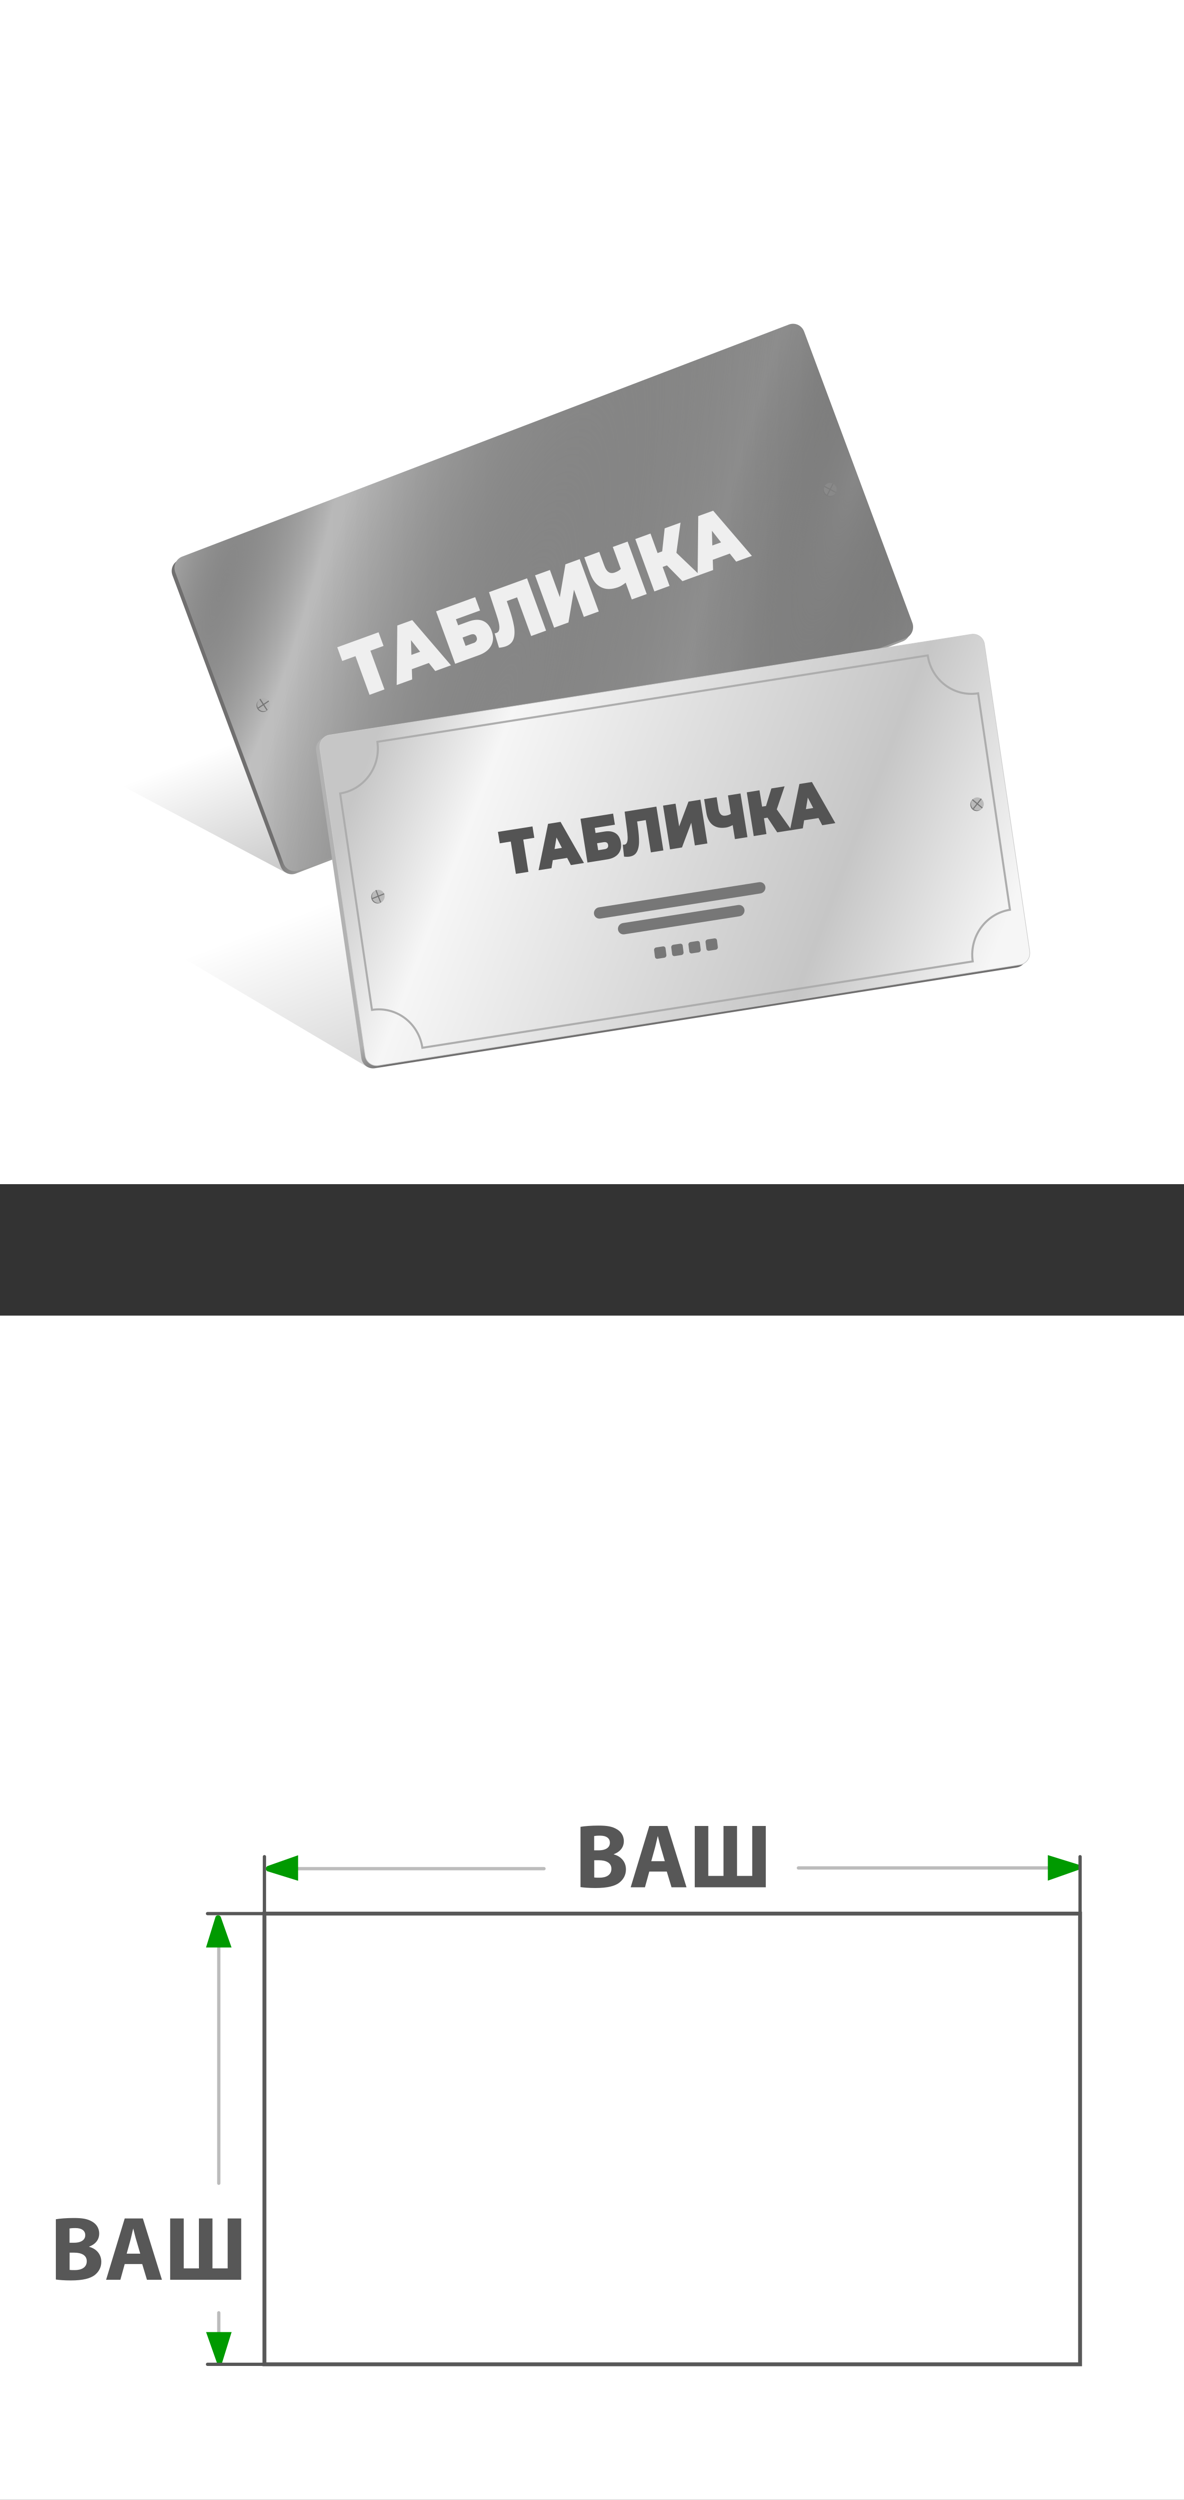 <?xml version="1.0" encoding="UTF-8"?>
<svg xmlns="http://www.w3.org/2000/svg" xmlns:xlink="http://www.w3.org/1999/xlink" viewBox="0 0 180 379.98">
  <rect x="0" y="0" width="180" height="379.98" fill="#333333" stroke="none"/>
  <defs>
    <style>
      .cls-1 {
        fill: url(#linear-gradient-2);
      }

      .cls-2, .cls-3 {
        fill: #fff;
      }

      .cls-4 {
        fill: #575757;
      }

      .cls-5 {
        fill: #777;
      }

      .cls-6 {
        fill: url(#_Безымянный_градиент_115);
      }

      .cls-7 {
        fill: #bababa;
      }

      .cls-8 {
        isolation: isolate;
      }

      .cls-9 {
        fill: url(#_Безымянный_градиент_20);
      }

      .cls-10 {
        stroke: #575757;
      }

      .cls-10, .cls-11 {
        stroke-linecap: round;
        stroke-width: .5px;
      }

      .cls-10, .cls-11, .cls-12, .cls-13 {
        fill: none;
      }

      .cls-10, .cls-11, .cls-13, .cls-3 {
        stroke-miterlimit: 10;
      }

      .cls-14 {
        fill: #009a00;
      }

      .cls-11 {
        stroke: #bcbcbc;
      }

      .cls-15 {
        fill: url(#_Безымянный_градиент_43-2);
      }

      .cls-16 {
        fill: url(#_Безымянный_градиент_672);
      }

      .cls-17 {
        mix-blend-mode: screen;
      }

      .cls-18 {
        fill: url(#_Безымянный_градиент_28);
      }

      .cls-19 {
        clip-path: url(#clippath);
      }

      .cls-20 {
        fill: #ccc;
      }

      .cls-21 {
        fill: #efefef;
      }

      .cls-13 {
        stroke: #adadad;
        stroke-width: .31px;
      }

      .cls-22 {
        fill: #545454;
      }

      .cls-23 {
        fill: url(#_Безымянный_градиент_43-3);
      }

      .cls-24 {
        fill: #7a7a7a;
      }

      .cls-25 {
        fill: url(#_Безымянный_градиент_43);
      }

      .cls-26 {
        fill: url(#linear-gradient);
      }

      .cls-3 {
        stroke: #585858;
        stroke-width: .59px;
      }
    </style>
    <linearGradient id="_Безымянный_градиент_115" data-name="Безымянный градиент 115" x1="87.14" y1="122.97" x2="110.73" y2="184.64" gradientUnits="userSpaceOnUse">
      <stop offset="0" stop-color="#000" stop-opacity="0"/>
      <stop offset="1" stop-color="#000" stop-opacity=".4"/>
    </linearGradient>
    <linearGradient id="_Безымянный_градиент_20" data-name="Безымянный градиент 20" x1="63.27" y1="86.42" x2="82.89" y2="137.7" gradientUnits="userSpaceOnUse">
      <stop offset=".27" stop-color="#000" stop-opacity="0"/>
      <stop offset="1" stop-color="#000" stop-opacity=".4"/>
    </linearGradient>
    <linearGradient id="_Безымянный_градиент_28" data-name="Безымянный градиент 28" x1="-5.4" y1="82.12" x2="-8.24" y2="78.57" gradientTransform="translate(69 8.68) rotate(-12.01)" gradientUnits="userSpaceOnUse">
      <stop offset="0" stop-color="#9d9d9c"/>
      <stop offset="1" stop-color="#706f6f"/>
    </linearGradient>
    <linearGradient id="_Безымянный_градиент_672" data-name="Безымянный градиент 672" x1="26.54" y1="90.82" x2="138.82" y2="90.82" gradientUnits="userSpaceOnUse">
      <stop offset="0" stop-color="#c6c6c6"/>
      <stop offset="1" stop-color="#878787"/>
    </linearGradient>
    <clipPath id="clippath">
      <path class="cls-12" d="m137.66,97.02l-92.25,35.28c-.93.35-1.96-.13-2.31-1.08l-16.45-44.25c-.35-.95.11-2,1.04-2.36l92.25-35.28c.93-.35,1.96.13,2.31,1.08l16.45,44.25c.35.95-.11,2-1.04,2.36Z"/>
    </clipPath>
    <radialGradient id="_Безымянный_градиент_43" data-name="Безымянный градиент 43" cx="255.32" cy="95.22" fx="255.32" fy="95.22" r="25.7" gradientTransform="translate(251.49 -41.61) rotate(90) scale(.51 2.29)" gradientUnits="userSpaceOnUse">
      <stop offset="0" stop-color="#878787"/>
      <stop offset="1" stop-color="#575756" stop-opacity="0"/>
    </radialGradient>
    <radialGradient id="_Безымянный_градиент_43-2" data-name="Безымянный градиент 43" cx="344.98" cy="104.31" fx="344.98" fy="104.31" r="62.54" gradientTransform="translate(-22.72 -169) rotate(17.17) scale(.51 2.29)" xlink:href="#_Безымянный_градиент_43"/>
    <radialGradient id="_Безымянный_градиент_43-3" data-name="Безымянный градиент 43" cx="425.84" cy="50.73" fx="425.84" fy="50.73" r="34.44" gradientTransform="translate(-43.04 -103.2) rotate(17.17) scale(.51 2.29)" xlink:href="#_Безымянный_градиент_43"/>
    <linearGradient id="linear-gradient" x1="100.91" y1="128.12" x2="98.06" y2="124.56" gradientUnits="userSpaceOnUse">
      <stop offset="0" stop-color="#706f6f"/>
      <stop offset="1" stop-color="#b2b2b2"/>
    </linearGradient>
    <linearGradient id="linear-gradient-2" x1="-42.17" y1="264.91" x2="44.49" y2="313.85" gradientTransform="translate(58.26 -154.24) rotate(-8.58) skewX(.08)" gradientUnits="userSpaceOnUse">
      <stop offset="0" stop-color="#c6c6c6"/>
      <stop offset=".18" stop-color="#f6f6f6"/>
      <stop offset=".74" stop-color="#c6c6c6"/>
      <stop offset="1" stop-color="#f6f6f6"/>
    </linearGradient>
  </defs>
  <g class="cls-8">
    <g id="_Слой_2" data-name="Слой 2">
      <g id="Layer_1" data-name="Layer 1">
        <g>
          <rect class="cls-2" width="180" height="180"/>
          <rect class="cls-2" y="199.98" width="180" height="180"/>
          <g>
            <g>
              <path class="cls-4" d="m8.48,337.34c.55-.1,1.66-.19,2.72-.19,1.29,0,2.07.12,2.77.53.65.35,1.11.98,1.11,1.84s-.48,1.58-1.53,1.98v.03c1.06.28,1.85,1.09,1.85,2.28,0,.86-.39,1.52-.97,1.99-.68.54-1.81.84-3.66.84-1.04,0-1.81-.07-2.28-.14v-9.15Zm2.09,3.57h.69c1.12,0,1.7-.46,1.7-1.15s-.54-1.08-1.49-1.08c-.47,0-.73.03-.9.06v2.17Zm0,4.13c.21.03.46.03.82.03.95,0,1.8-.37,1.8-1.35,0-.93-.84-1.3-1.89-1.3h-.72v2.63Z"/>
              <path class="cls-4" d="m18.96,344.15l-.66,2.39h-2.17l2.83-9.32h2.76l2.9,9.32h-2.28l-.72-2.39h-2.67Zm2.36-1.58l-.58-1.98c-.17-.55-.33-1.24-.47-1.8h-.03c-.14.55-.28,1.26-.43,1.8l-.55,1.98h2.06Z"/>
              <path class="cls-4" d="m27.93,337.22v7.59h2.31v-7.59h2.06v7.59h2.31v-7.59h2.06v9.32h-10.8v-9.32h2.06Z"/>
            </g>
            <g>
              <path class="cls-4" d="m88.24,277.69c.55-.1,1.66-.19,2.72-.19,1.29,0,2.07.12,2.77.53.65.35,1.11.98,1.11,1.84s-.48,1.58-1.53,1.98v.03c1.06.28,1.85,1.09,1.85,2.28,0,.86-.39,1.52-.97,1.99-.68.54-1.81.84-3.66.84-1.04,0-1.81-.07-2.28-.14v-9.15Zm2.09,3.57h.69c1.12,0,1.7-.46,1.7-1.15s-.54-1.08-1.49-1.08c-.47,0-.73.03-.9.06v2.17Zm0,4.13c.21.03.46.03.82.03.95,0,1.8-.37,1.8-1.35,0-.93-.84-1.3-1.89-1.3h-.72v2.63Z"/>
              <path class="cls-4" d="m98.71,284.49l-.66,2.39h-2.17l2.83-9.32h2.76l2.9,9.32h-2.28l-.72-2.39h-2.67Zm2.36-1.58l-.58-1.98c-.17-.55-.33-1.24-.47-1.8h-.03c-.14.55-.28,1.26-.43,1.8l-.55,1.98h2.06Z"/>
              <path class="cls-4" d="m107.68,277.56v7.59h2.31v-7.59h2.06v7.59h2.31v-7.59h2.06v9.32h-10.8v-9.32h2.06Z"/>
            </g>
            <line class="cls-11" x1="33.26" y1="292.13" x2="33.26" y2="331.87"/>
            <line class="cls-11" x1="33.26" y1="351.56" x2="33.26" y2="359.39"/>
            <line class="cls-11" x1="41.42" y1="284.05" x2="82.7" y2="284.05"/>
            <line class="cls-11" x1="121.38" y1="283.94" x2="163.2" y2="283.94"/>
            <rect class="cls-3" x="40.2" y="290.88" width="124" height="68.51"/>
            <path class="cls-14" d="m40.64,283.66l4.68-1.65v3.88l-4.68-1.45c-.29-.18-.29-.6,0-.77Z"/>
            <path class="cls-14" d="m163.98,284.22l-4.68,1.65v-3.88l4.68,1.45c.29.18.29.6,0,.77Z"/>
            <path class="cls-14" d="m32.98,359.17l-1.65-4.68h3.88l-1.45,4.68c-.18.29-.6.29-.77,0Z"/>
            <path class="cls-14" d="m33.55,291.35l1.65,4.68h-3.88l1.45-4.68c.18-.29.6-.29.77,0Z"/>
            <polyline class="cls-10" points="31.55 290.88 40.2 290.88 40.2 282.23"/>
            <line class="cls-10" x1="40.2" y1="359.39" x2="31.55" y2="359.39"/>
            <line class="cls-10" x1="164.2" y1="290.88" x2="164.2" y2="282.23"/>
          </g>
          <polygon class="cls-6" points="155.39 144.21 55.86 162.2 22.84 142.67 24.88 13.77 146.28 89.75 155.39 144.21"/>
          <polygon class="cls-9" points="129.84 100.32 43.34 132.6 0 109.59 0 0 121.82 50.89 129.84 100.32"/>
          <g>
            <path class="cls-18" d="m137.23,97.5l-92.25,35.28c-.93.35-1.96-.13-2.31-1.08l-16.45-44.25c-.35-.95.11-2,1.04-2.36l92.25-35.28c.93-.35,1.96.13,2.31,1.08l16.45,44.25c.35.95-.11,2-1.04,2.36Z"/>
            <path class="cls-16" d="m137.66,97.02l-92.25,35.28c-.93.35-1.96-.13-2.31-1.08l-16.45-44.25c-.35-.95.11-2,1.04-2.36l92.25-35.28c.93-.35,1.96.13,2.31,1.08l16.45,44.25c.35.95-.11,2-1.04,2.36Z"/>
            <g>
              <ellipse class="cls-24" cx="39.97" cy="107.23" rx=".97" ry="1" transform="translate(-14.84 6.77) rotate(-8.17)"/>
              <ellipse class="cls-7" cx="40.06" cy="107.11" rx=".97" ry="1" transform="translate(-14.82 6.78) rotate(-8.17)"/>
              <polygon class="cls-5" points="39.29 107.71 39.2 107.57 40.82 106.48 40.91 106.62 39.29 107.71"/>
              <polygon class="cls-5" points="40.67 107.89 40.53 107.99 39.44 106.31 39.59 106.21 40.67 107.89"/>
            </g>
            <g>
              <ellipse class="cls-24" cx="126.13" cy="74.52" rx=".97" ry="1" transform="translate(-9.31 18.69) rotate(-8.17)"/>
              <ellipse class="cls-7" cx="126.22" cy="74.4" rx=".97" ry="1" transform="translate(-19.23 92.03) rotate(-37.43)"/>
              <polygon class="cls-5" points="125.84 75.31 125.69 75.23 126.57 73.48 126.72 73.56 125.84 75.31"/>
              <polygon class="cls-5" points="127.13 74.79 127.05 74.94 125.29 74.01 125.36 73.86 127.13 74.79"/>
            </g>
            <g class="cls-17">
              <g class="cls-19">
                <ellipse class="cls-25" cx="33.89" cy="88.46" rx="60.45" ry="14.18" transform="translate(-60.63 94.73) rotate(-72.83)"/>
                <path class="cls-15" d="m82.77,3.11c-13.99,23.63-28.76,58-40.91,97.33-23.98,77.64-28.66,145.14-10.45,150.76,18.21,5.63,52.42-52.75,76.4-130.39,14.43-46.71,21.87-89.74,21.54-117.84-15.53.11-31.06.17-46.59.14Z"/>
                <path class="cls-23" d="m140.75,2.88c-9.37,12.07-20.31,35.34-28.89,63.1-13.21,42.75-15.78,79.91-5.75,83.01s28.86-29.04,42.07-71.79c9.84-31.86,13.77-60.61,10.99-74.47-6.14.06-12.28.11-18.42.16Z"/>
              </g>
            </g>
            <g>
              <path class="cls-21" d="m58.32,98.18l-2.01.73,2.14,5.88-2.27.83-2.14-5.88-2.01.73-.76-2.08,6.28-2.28.76,2.08Z"/>
              <path class="cls-21" d="m65.21,100.77l-2.6.95.05,1.56-2.35.85.09-9.05,2.27-.82,5.89,6.87-2.39.87-.97-1.22Zm-1.34-1.7l-1.39-1.76.06,2.24,1.33-.48Z"/>
              <path class="cls-21" d="m66.3,92.93l5.94-2.16.74,2.03-3.67,1.33.34.92,1.63-.59c.83-.3,1.55-.33,2.15-.08s1.04.77,1.32,1.55c.3.81.27,1.54-.07,2.19-.34.65-.96,1.14-1.87,1.47l-3.61,1.31-2.9-7.96Zm5.67,4.83c.23-.08.39-.2.47-.37.09-.16.09-.34.01-.56-.15-.41-.46-.53-.95-.35l-1.18.43.46,1.27,1.18-.43Z"/>
              <path class="cls-21" d="m80.12,87.9l2.9,7.96-2.27.82-2.14-5.88-1.57.57.32.93c.39,1.15.65,2.11.78,2.88.13.77.11,1.43-.07,1.95-.18.52-.57.9-1.18,1.12-.31.11-.65.18-1.03.21l-.66-2.19c.09,0,.18-.03.27-.06.24-.09.38-.27.43-.54.04-.27.02-.61-.07-1-.09-.4-.24-.9-.45-1.52l-1.04-3.14,5.78-2.1Z"/>
              <path class="cls-21" d="m81.33,87.46l2.27-.82,1.51,4.14.85-5,2.17-.79,2.9,7.96-2.27.82-1.5-4.13-.84,4.98-2.18.79-2.9-7.96Z"/>
              <path class="cls-21" d="m95.42,82.34l2.9,7.96-2.27.82-.93-2.55c-.4.32-.78.56-1.15.69-1,.36-1.87.37-2.6,0-.73-.36-1.28-1.07-1.67-2.14l-.87-2.4,2.27-.83.77,2.1c.18.49.4.81.67.98.27.17.59.18.96.04.38-.14.68-.31.88-.53l-1.22-3.34,2.27-.82Z"/>
              <path class="cls-21" d="m102.83,84.03l3.52,3.36-2.6.95-2.36-2.4-.65.24,1.05,2.88-2.31.84-2.9-7.96,2.31-.84,1.08,2.97.7-.26.38-3.5,2.41-.87-.63,4.61Z"/>
              <path class="cls-21" d="m110.96,84.14l-2.6.95.05,1.56-2.35.85.09-9.05,2.27-.82,5.89,6.87-2.39.87-.97-1.22Zm-1.34-1.7l-1.39-1.76.06,2.24,1.33-.48Z"/>
            </g>
          </g>
          <g>
            <path class="cls-26" d="m154.55,147.07l-97.57,15.31c-.98.15-1.89-.53-2.04-1.53l-6.88-46.7c-.15-1,.53-1.94,1.51-2.09l97.57-15.31c.98-.15,1.89.53,2.04,1.53l6.88,46.7c.15,1-.53,1.94-1.51,2.09Z"/>
            <g>
              <path class="cls-1" d="m57.23,161.99c-.86,0-1.6-.65-1.72-1.52l-6.88-46.7c-.14-.98.52-1.89,1.47-2.04l97.57-15.31c.09-.01.18-.02.27-.02.86,0,1.6.65,1.72,1.52l6.88,46.7c.14.98-.52,1.89-1.47,2.04l-97.57,15.31c-.09.01-.18.02-.27.02Z"/>
              <path class="cls-20" d="m147.94,96.43h0c.83,0,1.56.64,1.68,1.48l6.88,46.7c.14.95-.5,1.85-1.44,2l-97.57,15.31c-.09.01-.17.02-.26.02-.83,0-1.56-.64-1.68-1.48l-6.88-46.7c-.14-.95.5-1.85,1.44-2l97.57-15.31c.09-.01.17-.02.26-.02m0-.08c-.09,0-.18,0-.27.02l-97.57,15.31c-.98.15-1.65,1.09-1.51,2.09l6.88,46.7c.13.91.9,1.56,1.77,1.56.09,0,.18,0,.27-.02l97.57-15.31c.98-.15,1.65-1.09,1.51-2.09l-6.88-46.7c-.13-.91-.9-1.56-1.77-1.56h0Z"/>
            </g>
            <path class="cls-13" d="m141.04,99.63l-83.67,13.13c.55,3.76-1.98,7.27-5.66,7.85l4.84,32.9c3.68-.58,7.11,2,7.66,5.76h0l83.67-13.13c-.55-3.76,1.98-7.27,5.66-7.85l-4.84-32.9c-3.68.58-7.11-2-7.66-5.76Z"/>
            <g>
              <ellipse class="cls-24" cx="57.4" cy="136.34" rx="1" ry=".97" transform="translate(-82.48 184.48) rotate(-86.16)"/>
              <ellipse class="cls-7" cx="57.51" cy="136.25" rx="1" ry=".97" transform="translate(-82.28 184.51) rotate(-86.16)"/>
              <polygon class="cls-5" points="56.63 136.67 56.57 136.51 58.38 135.78 58.44 135.94 56.63 136.67"/>
              <polygon class="cls-5" points="57.94 137.14 57.79 137.2 57.07 135.33 57.23 135.27 57.94 137.14"/>
            </g>
            <g>
              <ellipse class="cls-24" cx="148.47" cy="122.29" rx="1" ry=".97" transform="translate(16.52 262.24) rotate(-86.16)"/>
              <ellipse class="cls-7" cx="148.59" cy="122.19" rx=".97" ry="1" transform="translate(-38.06 75.59) rotate(-25.41)"/>
              <polygon class="cls-5" points="148.03 122.99 147.9 122.88 149.12 121.36 149.25 121.47 148.03 122.99"/>
              <polygon class="cls-5" points="149.4 122.76 149.29 122.89 147.76 121.61 147.87 121.48 149.4 122.76"/>
            </g>
            <g>
              <path class="cls-5" d="m112.42,139.28l-17.49,2.74c-.48.08-.92-.25-.98-.72h0c-.06-.47.28-.92.76-.99l17.49-2.74c.48-.08.92.25.98.72h0c.06.47-.28.92-.76.99Z"/>
              <path class="cls-5" d="m115.6,135.81l-24.32,3.82c-.48.08-.92-.25-.98-.72h0c-.06-.47.28-.92.76-.99l24.32-3.82c.48-.08.92.25.98.72h0c.06.47-.28.92-.76.99Z"/>
              <path class="cls-5" d="m101,145.58l-1.03.16c-.2.03-.38-.1-.4-.3l-.13-1.01c-.03-.19.12-.38.31-.41l1.03-.16c.2-.03.38.1.4.3l.13,1.01c.03.19-.12.38-.31.41Z"/>
              <path class="cls-5" d="m103.61,145.17l-1.03.16c-.2.03-.38-.1-.4-.3l-.13-1.01c-.03-.19.12-.38.31-.41l1.03-.16c.2-.03.38.1.4.3l.13,1.01c.03.19-.12.38-.31.41Z"/>
              <path class="cls-5" d="m106.22,144.76l-1.03.16c-.2.03-.38-.1-.4-.3l-.13-1.01c-.03-.19.12-.38.31-.41l1.03-.16c.2-.03.38.1.4.3l.13,1.01c.03.19-.12.38-.31.41Z"/>
              <path class="cls-5" d="m108.82,144.36l-1.03.16c-.2.03-.38-.1-.4-.3l-.13-1.01c-.03-.19.12-.38.31-.41l1.03-.16c.2-.03.38.1.4.3l.13,1.01c.03.19-.12.38-.31.41Z"/>
            </g>
            <g>
              <path class="cls-22" d="m81.23,127.35l-1.68.27.78,4.91-1.9.3-.78-4.91-1.67.27-.28-1.74,5.25-.83.28,1.74Z"/>
              <path class="cls-22" d="m86.21,130.41l-2.17.34-.2,1.22-1.96.31,1.44-7.05,1.9-.3,3.56,6.25-1.99.32-.57-1.1Zm-.79-1.53l-.82-1.58-.29,1.76,1.11-.18Z"/>
              <path class="cls-22" d="m88.25,124.46l4.96-.79.27,1.69-3.06.49.12.77,1.36-.22c.7-.11,1.26-.02,1.69.26s.69.75.8,1.41c.11.68-.02,1.24-.38,1.7-.36.45-.92.74-1.68.86l-3.02.48-1.06-6.65Zm3.69,4.62c.19-.03.33-.1.42-.21.09-.11.12-.25.09-.43-.05-.34-.28-.48-.69-.42l-.99.16.17,1.06.99-.16Z"/>
              <path class="cls-22" d="m99.79,122.62l1.06,6.65-1.9.3-.78-4.91-1.31.21.11.77c.13.95.19,1.74.18,2.37-.01.62-.13,1.13-.35,1.51-.22.38-.58.61-1.09.69-.26.04-.54.04-.84,0l-.19-1.81c.07,0,.15,0,.22,0,.2-.03.34-.15.42-.36.08-.21.11-.47.1-.79-.01-.32-.05-.74-.12-1.26l-.34-2.61,4.83-.77Z"/>
              <path class="cls-22" d="m100.8,122.46l1.9-.3.55,3.46,1.42-3.77,1.81-.29,1.06,6.65-1.9.3-.55-3.45-1.41,3.76-1.82.29-1.06-6.65Z"/>
              <path class="cls-22" d="m112.57,120.6l1.06,6.65-1.9.3-.34-2.13c-.36.19-.7.32-1.01.37-.84.13-1.51,0-2.03-.39-.51-.39-.84-1.03-.98-1.92l-.32-2,1.9-.3.28,1.76c.06.41.19.69.37.86.18.17.43.23.74.18.32-.05.58-.14.77-.28l-.44-2.79,1.9-.3Z"/>
              <path class="cls-22" d="m118.09,123.03l2.24,3.15-2.17.34-1.48-2.23-.54.09.38,2.4-1.93.31-1.06-6.65,1.93-.31.4,2.48.59-.09.82-2.67,2.01-.32-1.19,3.5Z"/>
              <path class="cls-22" d="m124.42,124.35l-2.17.34-.2,1.22-1.96.31,1.44-7.05,1.9-.3,3.56,6.25-1.99.32-.57-1.1Zm-.79-1.53l-.82-1.58-.29,1.76,1.11-.18Z"/>
            </g>
          </g>
        </g>
      </g>
    </g>
  </g>
</svg>